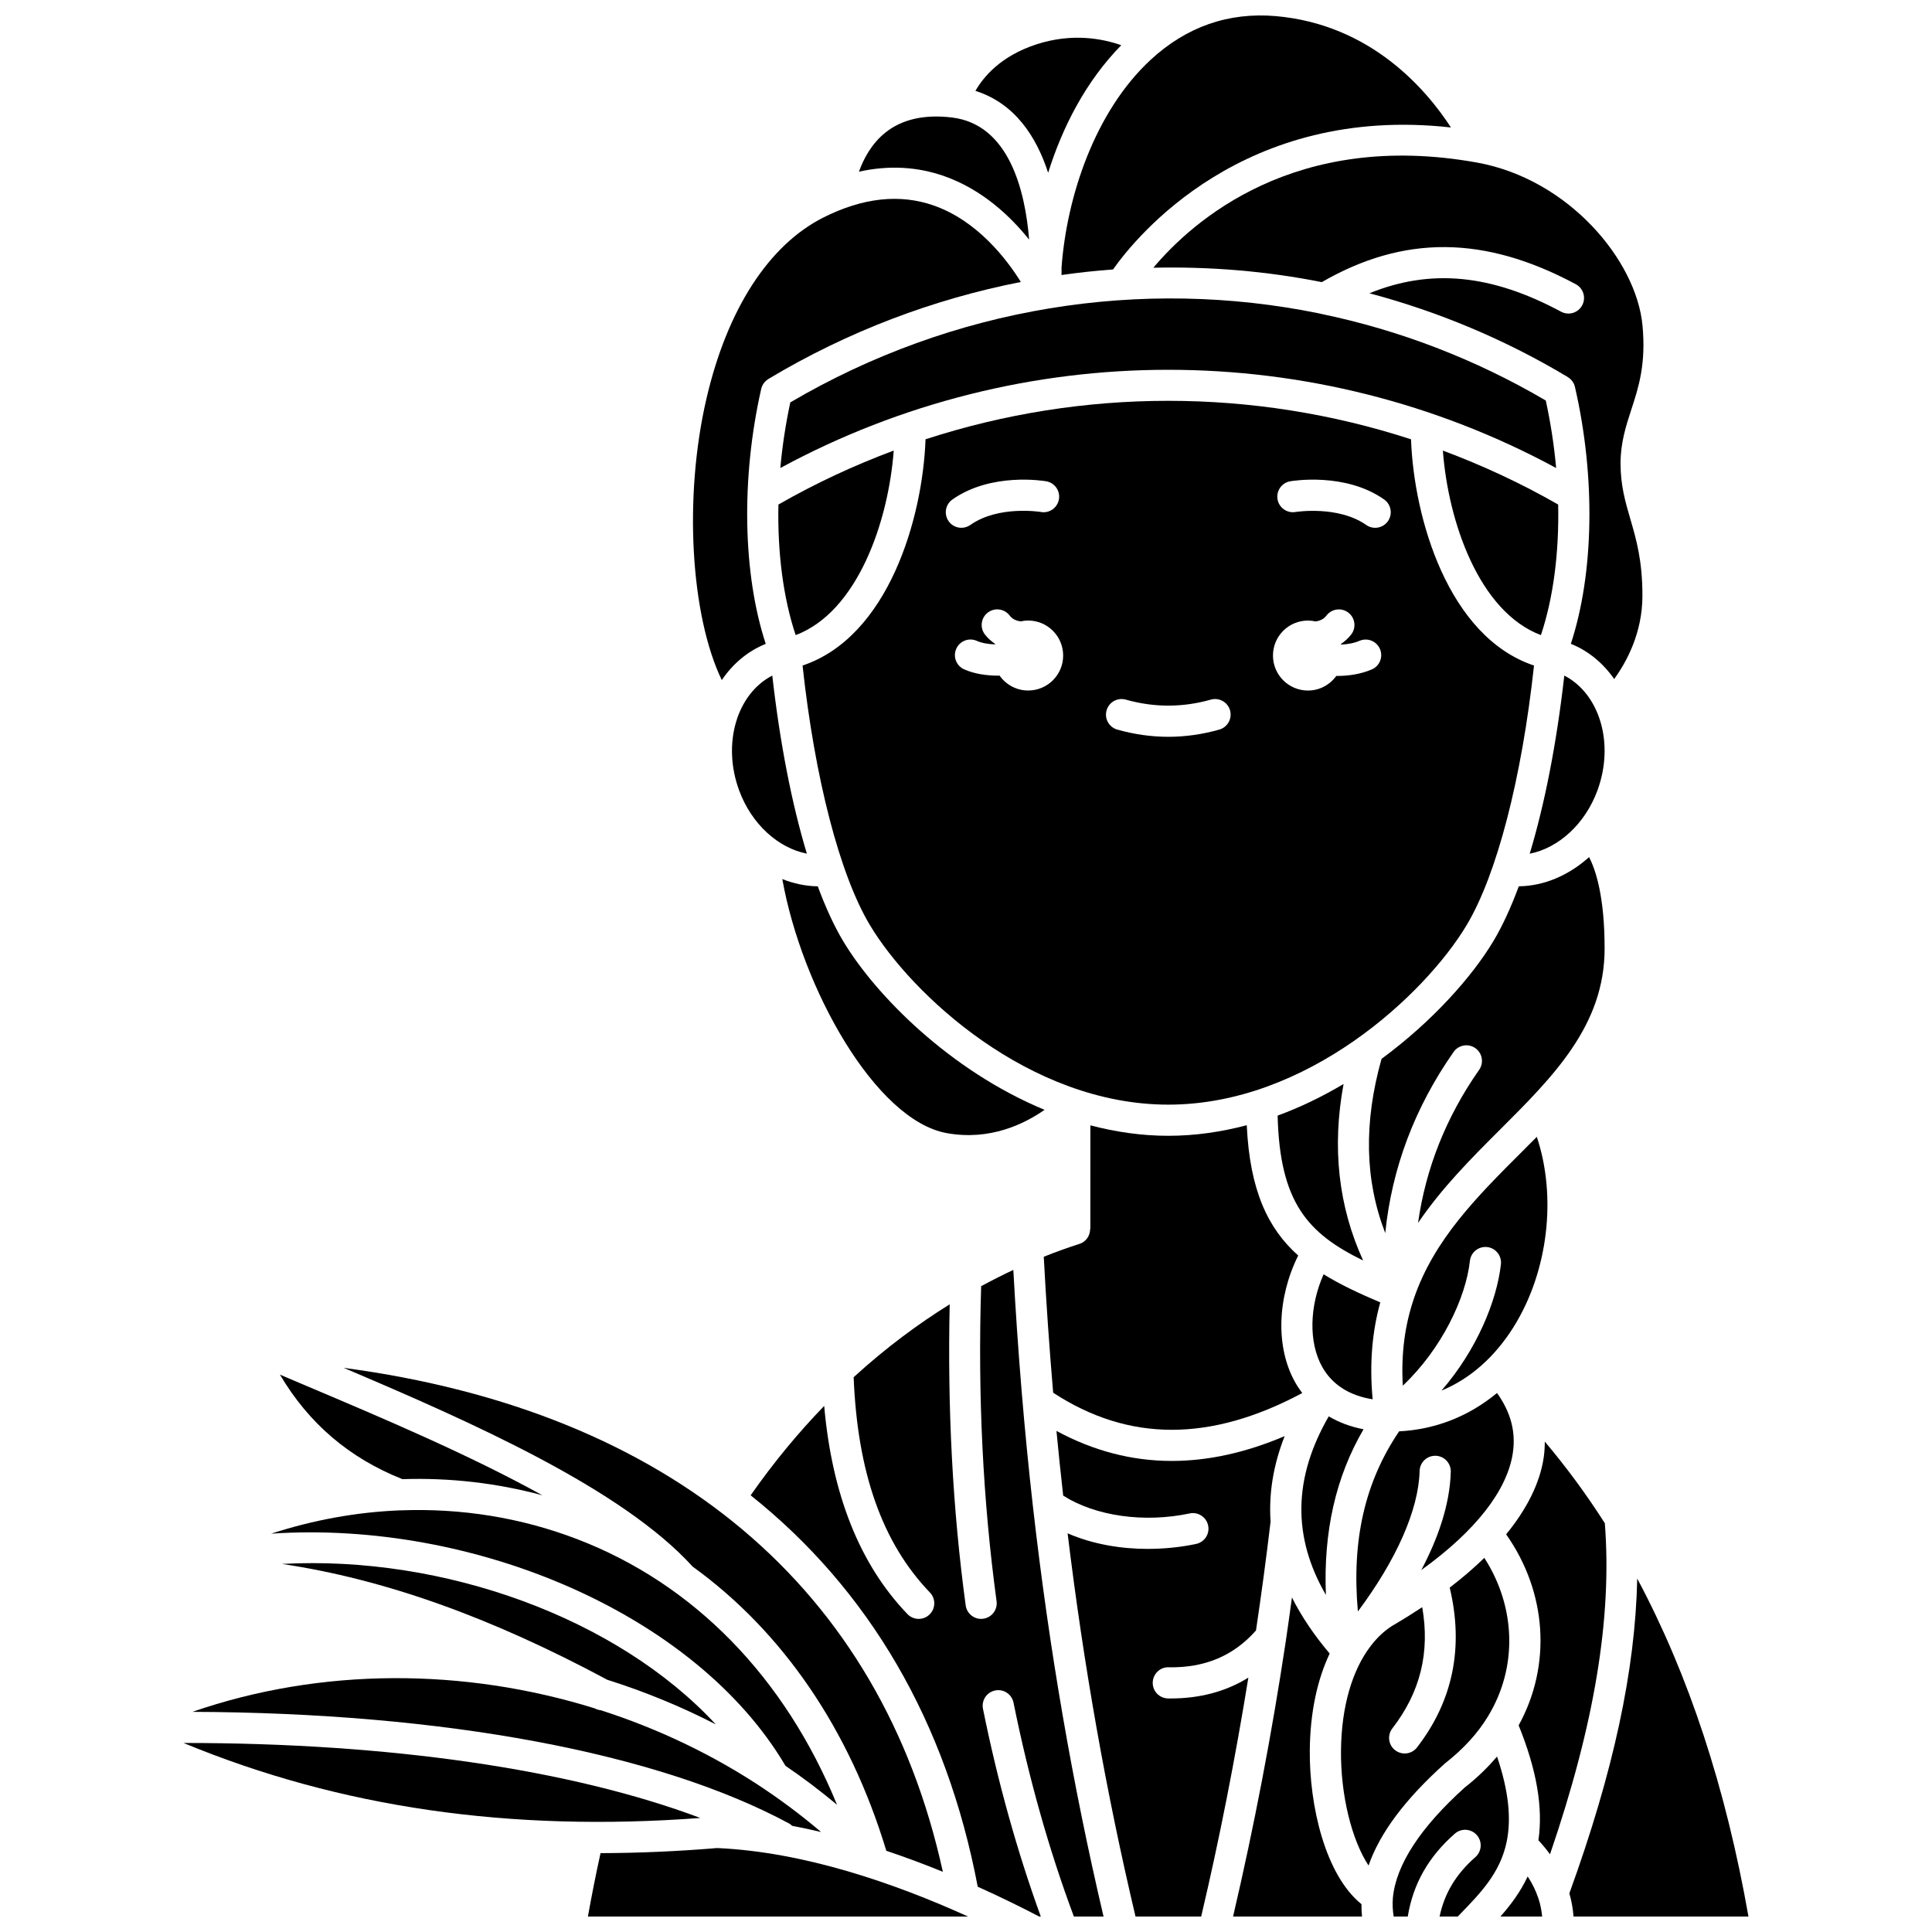 <?xml version="1.0" encoding="UTF-8"?>
<!-- Uploaded to: ICON Repo, www.svgrepo.com, Generator: ICON Repo Mixer Tools -->
<svg width="800px" height="800px" version="1.1" viewBox="144 144 512 512" xmlns="http://www.w3.org/2000/svg">
 <defs>
  <clipPath id="h">
   <path d="m425 148.09h104v68.906h-104z"/>
  </clipPath>
  <clipPath id="g">
   <path d="m470 567h35v84.902h-35z"/>
  </clipPath>
  <clipPath id="f">
   <path d="m423 523h62v128.9h-62z"/>
  </clipPath>
  <clipPath id="e">
   <path d="m513 609h31v42.902h-31z"/>
  </clipPath>
  <clipPath id="d">
   <path d="m559 562h49v89.902h-49z"/>
  </clipPath>
  <clipPath id="c">
   <path d="m541 641h12v10.902h-12z"/>
  </clipPath>
  <clipPath id="b">
   <path d="m342 480h95v171.9h-95z"/>
  </clipPath>
  <clipPath id="a">
   <path d="m299 633h102v18.902h-102z"/>
  </clipPath>
 </defs>
 <path d="m494.16 227.19c-0.16-0.027-0.312-0.062-0.473-0.113-47.156-9.656-97.109-1.773-140.25 23.559-1.234 5.773-2.125 11.609-2.644 17.391 64.086-34.707 141.48-34.707 205.6 0-0.531-5.945-1.453-11.941-2.742-17.883-18.746-11.008-38.84-18.668-59.496-22.953z"/>
 <path d="m339.88 353.47c3.293 8.949 10.355 15.262 17.949 16.758-3.981-13.168-7.141-29.289-9.164-47.191-9.371 4.824-13.359 18.004-8.785 30.434z"/>
 <path d="m354.86 312.31c16.379-6.172 24.57-29.996 25.988-48.91-10.465 3.91-20.695 8.652-30.559 14.309-0.27 12.793 1.293 24.801 4.57 34.602z"/>
 <path d="m394.86 444.28c11.473 2.094 20.656-2.449 25.957-6.164-25.133-10.41-44.832-30.477-53.348-44.672-2.402-4.004-4.664-8.922-6.75-14.559-3.227-0.047-6.383-0.727-9.398-1.918 5.172 28.98 24.703 63.891 43.539 67.312z"/>
 <path d="m551.27 445.27c-1.344 1.355-2.688 2.703-4.031 4.047-11.832 11.805-23.207 23.211-28.516 38.73-0.023 0.074-0.043 0.145-0.07 0.219-2.277 6.742-3.391 14.277-2.894 22.953 10.355-9.789 16.711-23.309 17.785-33.082 0.25-2.266 2.289-3.898 4.559-3.656 2.266 0.25 3.902 2.293 3.656 4.559-1.059 9.594-6.34 22.637-15.75 33.48 7.527-3.106 14.098-8.828 19.141-16.906 9.188-14.727 11.41-34.57 6.121-50.344z"/>
 <g clip-path="url(#h)">
  <path d="m425.31 216.88c4.539-0.645 9.09-1.137 13.652-1.473 6.125-8.684 34.57-43.773 89.551-37.625-6.438-9.934-21.152-27.316-46.445-29.516-12.508-1.066-23.641 2.812-33.117 11.566-14.836 13.723-22.258 36.34-23.629 55.016 0.008 0.723 0 1.398-0.012 2.031z"/>
 </g>
 <path d="m565.12 371.14c-5.336 4.805-11.844 7.644-18.625 7.742-2.09 5.637-4.348 10.551-6.75 14.559-5.59 9.316-16.031 21.164-29.625 31.168-4.734 16.871-4.453 32.117 0.984 46.164 1.742-17.156 7.785-33.246 18.117-47.996 1.305-1.871 3.883-2.324 5.754-1.012 1.867 1.309 2.32 3.883 1.012 5.754-8.785 12.543-14.152 26.145-16.191 40.578 6.293-9.289 14.148-17.172 21.613-24.621 14.312-14.281 27.832-27.766 27.832-48.109 0-13.707-2.34-20.797-4.121-24.227z"/>
 <path d="m532.66 389.19c8.016-13.359 14.629-38.922 17.867-68.816-22.695-7.598-31.836-38.973-32.59-59.953-41.793-13.598-86.883-13.602-128.66-0.004-0.754 20.984-9.891 52.355-32.59 59.957 3.242 29.895 9.852 55.457 17.867 68.816 11.031 18.387 42.246 47.551 79.055 47.551 36.809 0.004 68.023-29.164 79.055-47.551zm-136.26-112.82c10.301-7.262 24.277-4.926 24.867-4.824 2.246 0.391 3.75 2.531 3.356 4.777-0.391 2.242-2.508 3.766-4.769 3.356-0.105-0.016-11.238-1.824-18.703 3.438-0.723 0.512-1.555 0.754-2.375 0.754-1.297 0-2.578-0.605-3.379-1.75-1.309-1.859-0.863-4.438 1.004-5.75zm20.074 50.621c-3.137 0-5.902-1.57-7.578-3.953-0.125 0-0.238 0.02-0.363 0.02-3.117 0-6.348-0.48-9.027-1.676-2.082-0.934-3.016-3.375-2.086-5.457s3.367-3.019 5.457-2.086c1.355 0.602 3.098 0.871 4.848 0.934 0.012-0.031 0.02-0.066 0.027-0.098-1.012-0.707-1.953-1.512-2.746-2.539-1.387-1.809-1.051-4.398 0.762-5.789 1.801-1.391 4.402-1.055 5.789 0.762 0.785 1.02 1.816 1.418 2.918 1.566 0.645-0.141 1.309-0.227 2-0.227 5.121 0 9.273 4.156 9.273 9.273 0.004 5.121-4.148 9.27-9.273 9.27zm50.648 10.359c-4.481 1.273-9.027 1.91-13.512 1.91-4.488 0-9.035-0.645-13.512-1.91-2.195-0.621-3.469-2.902-2.844-5.098 0.621-2.195 2.918-3.465 5.098-2.844 7.492 2.117 15.027 2.121 22.527 0 2.188-0.621 4.477 0.652 5.098 2.844 0.613 2.191-0.664 4.477-2.856 5.098zm40.41-15.941c-2.875 1.23-6.09 1.719-9.129 1.719-0.09 0-0.172-0.012-0.262-0.012-1.684 2.34-4.414 3.883-7.519 3.883-5.121 0-9.273-4.156-9.273-9.273 0-5.121 4.156-9.273 9.273-9.273 0.691 0 1.359 0.086 2.008 0.23 1.102-0.148 2.125-0.551 2.91-1.57 1.387-1.812 3.984-2.152 5.789-0.762 1.809 1.387 2.148 3.981 0.762 5.789-0.793 1.027-1.734 1.836-2.746 2.543 0.016 0.047 0.027 0.09 0.043 0.137 1.664-0.074 3.379-0.352 4.894-1 2.102-0.895 4.527 0.074 5.422 2.172 0.895 2.098-0.074 4.519-2.172 5.418zm4.277-39.285c-0.805 1.145-2.082 1.75-3.379 1.75-0.82 0-1.652-0.242-2.375-0.754-7.422-5.223-18.609-3.457-18.715-3.438-2.266 0.383-4.387-1.113-4.777-3.363-0.391-2.246 1.113-4.387 3.363-4.777 0.594-0.098 14.586-2.434 24.887 4.824 1.863 1.316 2.312 3.894 0.996 5.758z"/>
 <path d="m520.96 559.86c0.012-0.008 0.02-0.016 0.031-0.023 14.043-10.168 22.434-20.852 23.922-30.758 0.848-5.617-0.555-10.855-4.191-15.922-7.469 6.191-16.309 9.668-25.941 10.164-9.035 13.355-12.613 28.734-10.93 47.734 10.18-13.633 16.09-26.887 16.363-37.238 0.059-2.242 1.895-4.023 4.125-4.023h0.113c2.281 0.059 4.078 1.957 4.019 4.238-0.23 8.836-3.496 17.859-7.812 26.055 0.098-0.074 0.199-0.152 0.301-0.227z"/>
 <path d="m496.13 519.35c-9.406 16.301-9.676 31.906-0.754 47.32-0.676-16.734 2.594-31.254 9.973-43.898-3.414-0.656-6.5-1.812-9.219-3.422z"/>
 <path d="m449.65 214.95c14.957-0.336 29.926 0.883 44.641 3.816 21.762-12.555 43.203-12.383 67.32 0.562 2.008 1.078 2.762 3.582 1.684 5.59s-3.582 2.758-5.59 1.684c-18.441-9.902-34.504-11.508-50.789-4.883 18.215 4.848 35.914 12.219 52.555 22.195l-0.008 0.012c0.93 0.559 1.648 1.461 1.91 2.602 5.531 24.004 5.016 49.52-1.082 68.09 4.727 1.898 8.602 5.188 11.48 9.328 3.211-4.41 7.488-12.137 7.488-22.066 0-9.355-1.621-14.91-3.191-20.293-1.344-4.598-2.606-8.938-2.606-14.793 0-5.492 1.453-9.961 2.863-14.277 1.926-5.91 3.91-12.016 2.957-22.242-1.617-17.309-19.598-38.789-43.789-43.184-48.324-8.742-75.492 15.543-85.844 27.859z"/>
 <path d="m494.77 481.7c-3.762 8.441-4.016 18.059-0.359 24.559 2.652 4.715 7.238 7.606 13.355 8.566-0.895-9.617-0.082-18.109 2.023-25.676-5.59-2.367-10.617-4.727-15.02-7.449z"/>
 <path d="m421.77 189.79c3.801-12.156 10.016-24.273 19.375-33.809-4.906-1.73-12.961-3.309-22.418-0.246-9.449 3.055-14.074 8.582-16.23 12.348 10.418 3.285 16.156 12.105 19.273 21.707z"/>
 <path d="m567.34 353.47c4.57-12.434 0.586-25.617-8.785-30.434-2.023 17.91-5.184 34.027-9.164 47.203 7.59-1.496 14.66-7.82 17.949-16.77z"/>
 <path d="m500.06 431.27c-5.484 3.246-11.32 6.125-17.477 8.375 0.566 23.023 7.965 31.227 22.66 38.398-6.559-14.344-8.293-30.004-5.184-46.773z"/>
 <path d="m552.36 312.31c3.281-9.812 4.84-21.812 4.57-34.602-9.867-5.656-20.094-10.391-30.555-14.301 1.414 18.91 9.609 42.727 25.984 48.902z"/>
 <path d="m489.11 513.17c-0.684-0.906-1.32-1.855-1.891-2.871-5.207-9.27-4.762-22.359 0.82-33.57-8.012-7.141-12.824-17.227-13.637-34.535-6.676 1.762-13.629 2.805-20.793 2.805-7.109 0-14.016-1.031-20.648-2.769l-0.008 27.484-0.059-0.004c-0.004 1.75-1.066 3.375-2.82 3.934-2.812 0.891-6.012 2.031-9.465 3.406 0.641 12.207 1.488 24.191 2.488 36.035 20.023 13.074 41.668 13.102 66.012 0.086z"/>
 <g clip-path="url(#g)">
  <path d="m491.11 607.71c0.105-9.855 1.957-18.512 5.266-25.504-4.144-4.902-7.488-9.852-9.996-14.859-0.539 3.914-1.066 7.828-1.652 11.727-0.004 0.008 0 0.02-0.004 0.027-3.738 24.777-8.418 49.133-13.949 72.801h34.172c-0.117-1.078-0.152-2.172-0.141-3.273-9.617-7.758-13.863-26.18-13.695-40.918z"/>
 </g>
 <path d="m526.86 611.38c4.996-3.91 8.789-8.074 11.488-12.562 7.902-12.957 7.391-28.973-0.988-41.965-2.734 2.66-5.789 5.293-9.172 7.879 3.758 15.734 0.906 29.98-8.668 42.359-0.812 1.055-2.035 1.602-3.269 1.602-0.883 0-1.773-0.281-2.523-0.863-1.805-1.395-2.137-3.988-0.738-5.793 7.41-9.578 10.008-20.133 7.914-32.121-2.332 1.543-4.766 3.074-7.324 4.57-2.035 1.16-3.871 2.762-5.508 4.684-0.277 0.352-0.547 0.691-0.816 1.023-4.894 6.363-7.75 16.047-7.879 27.602-0.129 12.004 2.867 23.852 7.301 30.59 3.004-8.621 9.648-17.527 20.184-27.004z"/>
 <g clip-path="url(#f)">
  <path d="m454.24 594.11c-0.227 0-0.453 0-0.684-0.004-2.281-0.031-4.106-1.902-4.07-4.188 0.031-2.285 1.926-4.141 4.188-4.07 9.676 0.184 17.285-3.086 23.176-9.758 1.426-9.562 2.723-19.18 3.867-28.84-0.504-7.481 0.73-15.039 3.731-22.664-10.281 4.375-20.27 6.578-29.922 6.578-10.605 0-20.801-2.684-30.555-7.957 0.539 5.762 1.152 11.465 1.785 17.148 8.5 5.41 21.379 7.289 33.512 4.723 2.215-0.488 4.422 0.949 4.898 3.184 0.477 2.231-0.949 4.422-3.184 4.898-3.844 0.816-8.23 1.312-12.828 1.312-6.984 0-14.445-1.18-21.227-4.125 4.246 34.98 10.207 68.633 18 101.56h17.395c4.867-20.621 9.016-41.805 12.508-63.32-5.902 3.66-12.781 5.523-20.59 5.523z"/>
 </g>
 <g clip-path="url(#e)">
  <path d="m540.73 609.5c-2.473 2.906-5.301 5.664-8.566 8.211-11.742 10.582-18.219 20.484-19.035 29.25-0.152 1.723-0.039 3.348 0.211 4.949h3.731c1.402-8.645 5.508-15.863 12.477-21.973 1.719-1.504 4.324-1.332 5.828 0.379 1.504 1.715 1.332 4.324-0.379 5.828-5.152 4.523-8.211 9.621-9.492 15.766h4.809l0.66-0.684c5.434-5.602 10.57-10.895 12.289-19.039 1.332-6.309 0.484-13.793-2.531-22.688z"/>
 </g>
 <path d="m569.3 547.68c-4.906-7.695-10.223-14.895-15.91-21.637-0.008 1.406-0.082 2.824-0.297 4.262-1.008 6.699-4.418 13.559-9.953 20.309 10.816 15.34 12.102 34.664 3.316 50.625 4.785 11.793 6.508 21.801 5.238 30.457 1.125 1.207 2.148 2.441 3.074 3.707 11.789-34.438 16.473-62.582 14.531-87.723z"/>
 <g clip-path="url(#d)">
  <path d="m577.88 562.34c-0.496 24.258-6.301 51.23-17.984 83.422 0.574 1.965 0.945 4.019 1.105 6.141h46.359c-6.008-34.148-15.852-64.086-29.48-89.562z"/>
 </g>
 <g clip-path="url(#c)">
  <path d="m548.85 641.28c-1.922 4.106-4.5 7.539-7.219 10.625h11.059c-0.176-1.703-0.488-3.356-1.035-4.91-0.652-1.969-1.594-3.875-2.805-5.715z"/>
 </g>
 <g clip-path="url(#b)">
  <path d="m417.75 543.36c-2.312-20.426-4.031-41.34-5.207-62.82-2.731 1.273-5.586 2.727-8.527 4.316-0.91 28.586 0.438 56.668 4.086 83.48 0.309 2.258-1.277 4.34-3.535 4.644-0.188 0.023-0.375 0.039-0.562 0.039-2.031 0-3.805-1.504-4.086-3.57-3.492-25.676-4.848-52.496-4.238-79.785-8.16 5.055-16.801 11.402-25.453 19.305 1 25.234 7.59 43.949 20.211 57.059 1.582 1.645 1.531 4.258-0.113 5.84-0.801 0.773-1.832 1.152-2.863 1.152-1.082 0-2.164-0.426-2.977-1.27-12.613-13.102-20-31.645-22.066-55.164-6.648 6.852-13.207 14.707-19.492 23.684 31.309 24.965 51.859 59.895 60.18 103.73 5.871 2.641 11.352 5.328 16.309 7.91h0.406c-6.188-17.051-11.371-35.484-15.324-55.055-0.449-2.234 0.996-4.414 3.231-4.863 2.231-0.465 4.41 0.996 4.863 3.231 4.09 20.242 9.488 39.266 16 56.691h7.859c-8.23-35.102-14.441-71.004-18.688-108.46-0.008-0.031-0.008-0.059-0.012-0.086z"/>
 </g>
 <path d="m346.93 314.63c-6.051-18.422-6.602-43.742-1.199-67.578 0.262-1.145 0.98-2.055 1.918-2.613l-0.008-0.016c21.043-12.609 43.695-21.141 66.898-25.699-3.766-6.051-11.516-16.191-23.055-20.25-8.973-3.164-18.805-2.102-29.242 3.148-14.504 7.293-25.516 24.328-31.012 47.961-6.117 26.305-4.156 57.578 4.047 74.645 2.894-4.269 6.824-7.656 11.652-9.598z"/>
 <path d="m352.16 611.96c4.715 3.203 9.27 6.656 13.664 10.328-13.848-33.812-37.887-58.523-68.895-70.41-14.949-5.727-30.762-8.215-46.66-7.621-0.145 0.012-0.281 0.012-0.426 0.008-11.387 0.465-22.801 2.543-33.984 6.172 53.762-3.625 112.6 21.309 136.3 61.523z"/>
 <path d="m250.64 535.99c12.523-0.406 24.992 1.008 37.094 4.273-19.387-10.727-42.359-20.457-62.488-28.973-2.422-1.023-4.75-2.012-7.066-3 7.676 12.969 18.367 22.102 32.461 27.699z"/>
 <path d="m394.29 190.7c9.973 3.531 17.41 10.52 22.441 16.801-1.055-12.953-5.301-30.539-20.457-32.363-7.324-0.883-13.297 0.484-17.715 4.059-3.633 2.941-5.727 6.949-6.93 10.301 7.84-1.734 15.426-1.359 22.66 1.203z"/>
 <path d="m327.55 559.16c23.789 17.18 41.582 43.055 51.332 75.32 5.148 1.723 10.16 3.598 14.98 5.566-16.473-75.328-72.242-122.03-158.78-133.55 33.973 14.414 73.719 32.023 92.469 52.664z"/>
 <path d="m218.72 558.46c27.195 4.055 55.305 14.105 86.227 30.703 9.879 3.121 19.508 7.059 28.738 11.816-26.086-28.188-72.02-44.852-114.96-42.52z"/>
 <g clip-path="url(#a)">
  <path d="m303.15 635.1c-1.23 5.555-2.34 11.172-3.348 16.809h100.75c-19.523-8.855-43.531-17.148-66.508-18.156-10.52 0.875-20.809 1.324-30.891 1.348z"/>
 </g>
 <path d="m353.91 627.86c2.574 0.488 5.137 1.039 7.695 1.648-4.606-3.918-9.41-7.57-14.395-10.949-0.23-0.125-0.434-0.281-0.641-0.445-13.406-8.984-28.055-15.965-43.34-20.879-0.512-0.059-1.023-0.184-1.504-0.438-0.047-0.023-0.086-0.047-0.129-0.066-34.672-10.773-72.504-10.871-106.62 0.926 66.434 0.234 123.36 10.773 158.31 29.68 0.242 0.133 0.41 0.348 0.621 0.523z"/>
 <path d="m329.6 625.78c-34.328-12.887-82.328-19.898-136.97-19.875 41.453 17.141 86.496 23.648 136.97 19.875z"/>
</svg>
